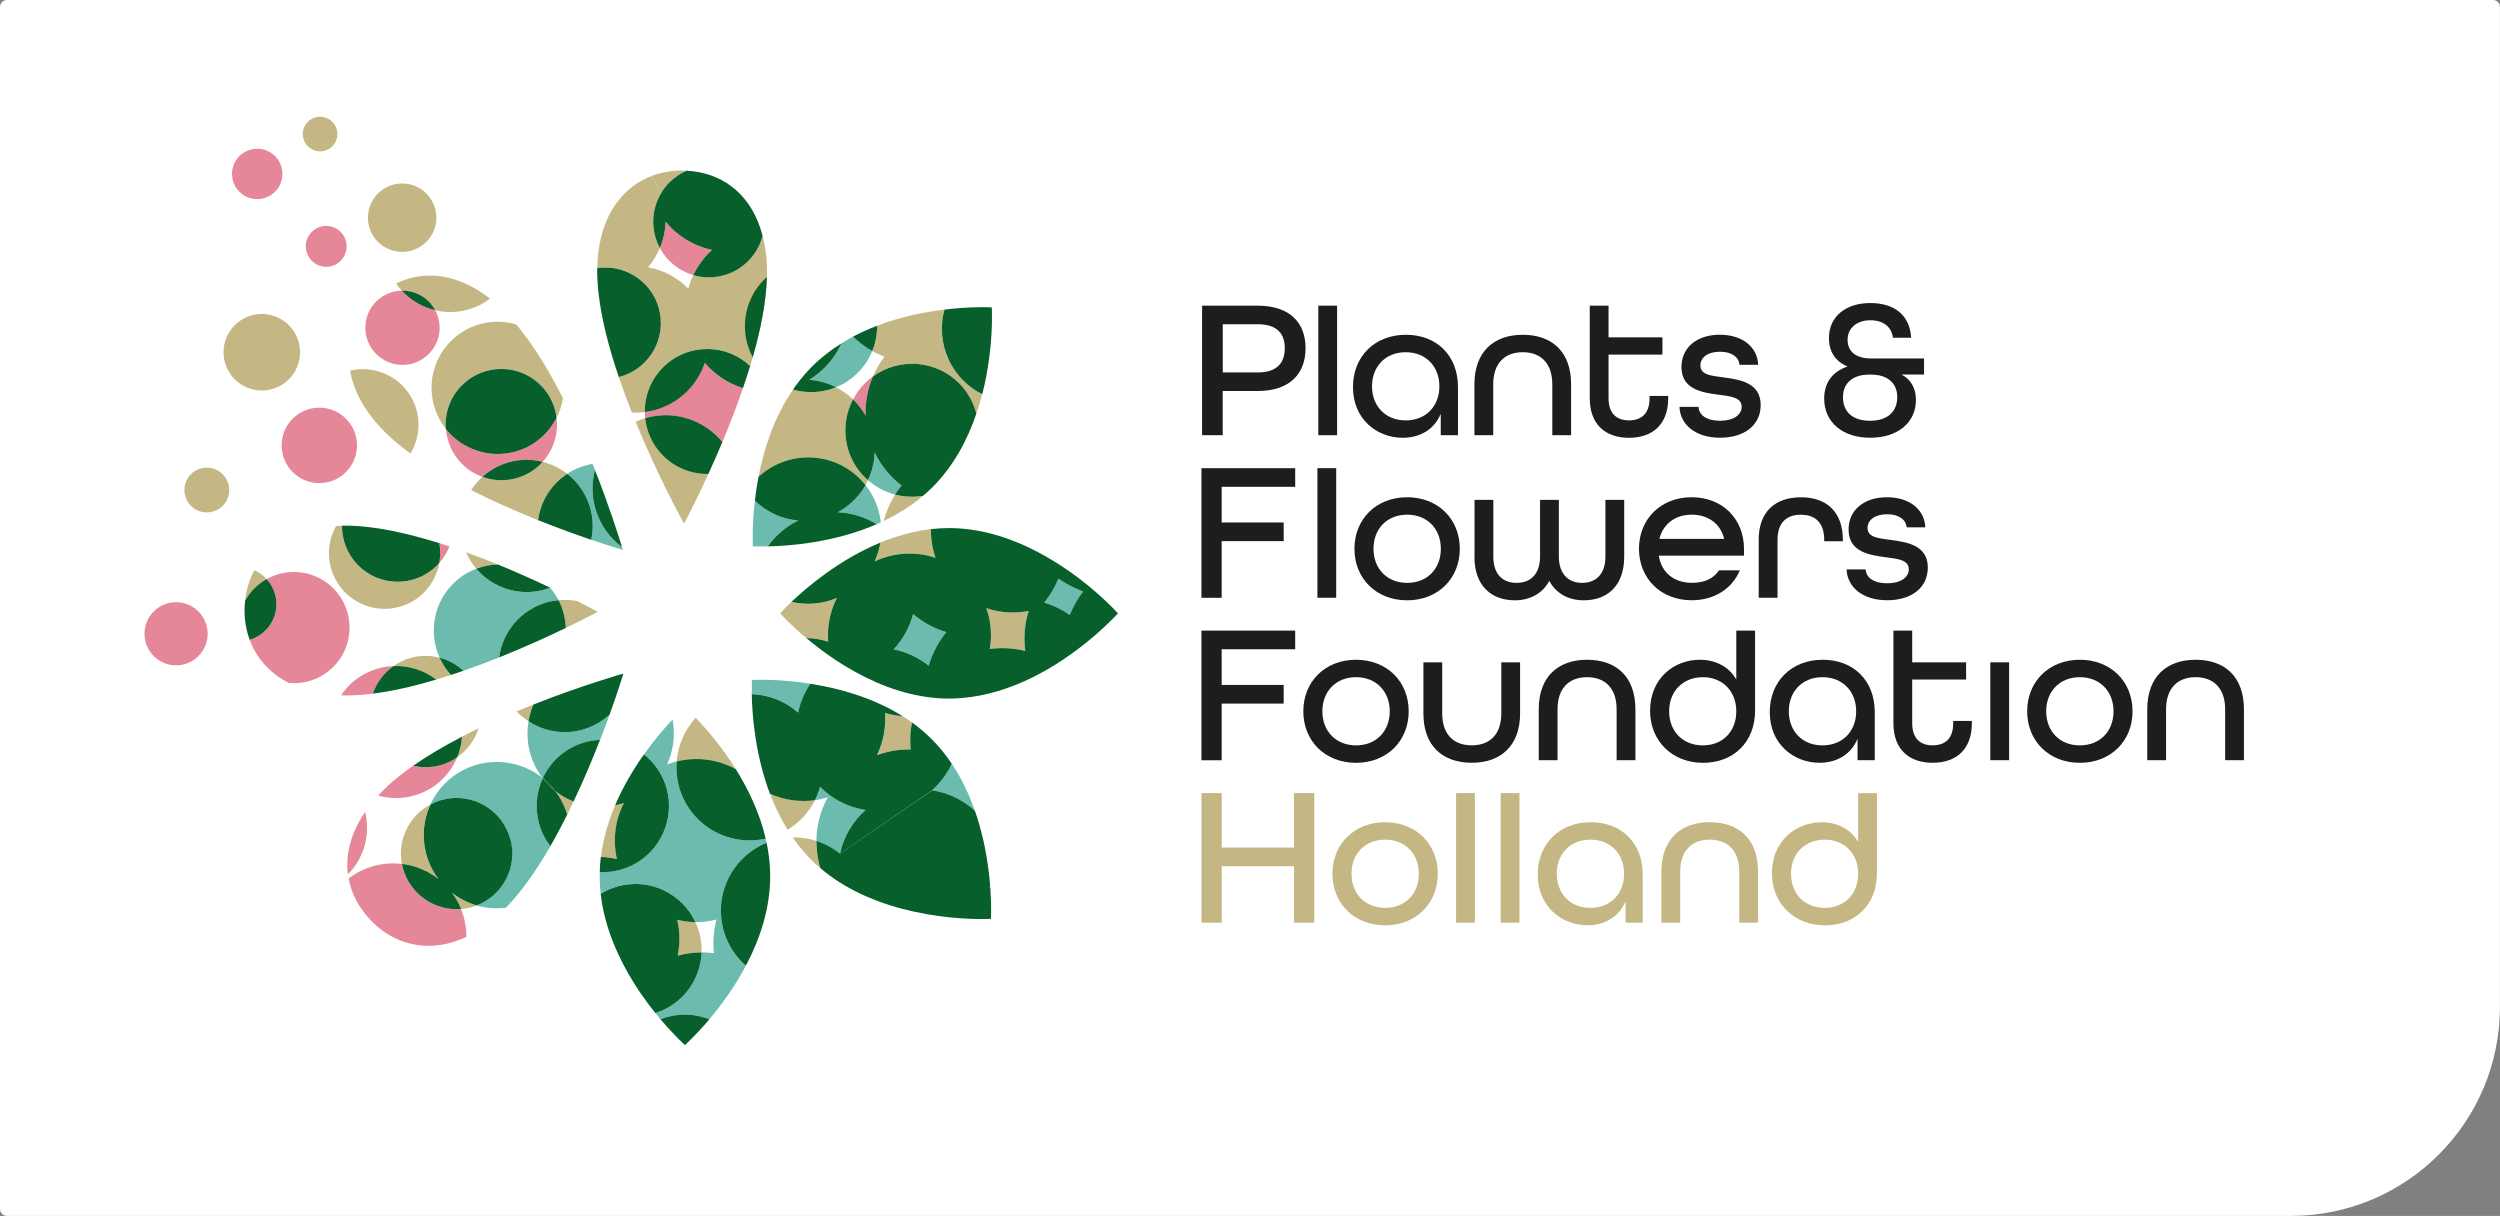 <?xml version="1.0" encoding="UTF-8"?>
<svg xmlns="http://www.w3.org/2000/svg" viewBox="0 0 477.34 232.16">
  <rect x="0" y="0" width="477.34" height="232.16" fill="#808080" stroke="none"/>
  <defs>
    <style>
      .cls-1 {
        fill: #e68699;
      }

      .cls-2 {
        fill: #c5b783;
      }

      .cls-3 {
        fill: #1d1e1c;
      }

      .cls-4 {
        fill: #fff;
      }

      .cls-5 {
        fill: #6bbbae;
      }

      .cls-6 {
        fill: #075f2c;
      }
    </style>
  </defs>
  <g id="Container">
    <path class="cls-4" d="M1.33,0h474.67c.74,0,1.33.6,1.33,1.33v190.92c0,22.03-17.88,39.91-39.91,39.91H1.33c-.74,0-1.33-.6-1.33-1.33V1.33C0,.6.6,0,1.33,0Z"/>
  </g>
  <g id="Artwork">
    <path class="cls-5" d="M138.12,177.54c-.2-.75-.33-1.5-.4-2.24-.08-.75-.1-1.49-.06-2.23.3-5.31,3.64-10.11,8.72-12.16-.05-.26-.12-.52-.18-.79-7.26,1.64-14.6-2.7-16.57-9.95-.44-1.6-.56-3.22-.43-4.78-.62.15-1.24.34-1.84.57,1.25-2.69,1.61-5.7,1.05-8.57-1.46,1.55-3.44,3.82-5.44,6.63.99.78,1.86,1.72,2.58,2.78.25.37.48.75.69,1.14.44.82.8,1.7,1.06,2.63,1.6,5.86-1.21,11.88-6.42,14.55-.77.39-1.58.72-2.45.95,0,0,0,0,0,0-1.31.36-2.62.49-3.91.43,0,.26-.02.52-.02.79,0,1.14.07,2.26.19,3.37,1.01-.63,2.13-1.13,3.33-1.45.6-.16,1.21-.27,1.81-.34,2.41-.29,4.78.12,6.88,1.1,2.62,1.23,4.79,3.35,6.06,6.09,1.36.02,2.71-.16,4.04-.49-.56,2.1-.72,4.28-.49,6.43-.79-.1-1.57-.16-2.36-.15-.19,5.22-3.64,9.93-8.83,11.57.34.42.67.83.99,1.21.44-.17.89-.33,1.35-.46,2.74-.75,5.51-.52,7.96.46,1.16-1.37,2.42-2.99,3.69-4.83,1.13-1.64,2.25-3.45,3.28-5.4-.32-.28-.63-.57-.93-.88-1.55-1.62-2.73-3.64-3.36-5.96Z"/>
    <path class="cls-2" d="M132.77,176.06c-1.17-.01-2.33-.17-3.46-.45.53,2.25.55,4.59.07,6.85,1.5-.41,3.04-.61,4.58-.62.05-1.24-.09-2.51-.44-3.78-.19-.7-.45-1.37-.75-2.01Z"/>
    <path class="cls-2" d="M140.49,146.86c-2.74-4.38-5.73-7.8-7.66-9.81-2.09,2.28-3.38,5.21-3.63,8.34,3.77-.94,7.82-.45,11.29,1.47Z"/>
    <path class="cls-2" d="M119.15,153.31c-.56.19-1.13.35-1.7.46-1.3,3.05-2.29,6.36-2.71,9.84,1.04.04,2.07.18,3.08.42-.84-3.59-.39-7.4,1.34-10.73Z"/>
    <g>
      <path class="cls-6" d="M127.47,194.16c-.46.13-.91.28-1.35.46,2.63,3.11,4.66,4.92,4.66,4.92,0,0,2.03-1.81,4.66-4.92-2.45-.97-5.22-1.2-7.96-.46Z"/>
      <path class="cls-6" d="M147.05,167.08c0-1.07-.07-2.13-.19-3.17-.11-1.01-.28-2.01-.48-3-5.08,2.05-8.41,6.85-8.72,12.16-.04.74-.02,1.48.06,2.23.08.75.2,1.5.4,2.24.63,2.32,1.81,4.34,3.36,5.96.3.31.61.6.93.88.06-.11.12-.22.18-.33,2.54-4.89,4.47-10.63,4.47-16.77,0-.07,0-.14,0-.21Z"/>
      <path class="cls-6" d="M133.96,181.85c-1.54,0-3.08.21-4.58.62.49-2.26.46-4.6-.07-6.85,1.14.27,2.3.43,3.46.45-1.27-2.74-3.45-4.86-6.06-6.09-2.1-.99-4.47-1.4-6.88-1.1-.6.07-1.2.17-1.81.34-1.21.33-2.32.83-3.33,1.45.72,6.39,3.37,12.23,6.31,16.96.87,1.4,1.77,2.69,2.65,3.88.5.67.99,1.31,1.48,1.91,5.2-1.63,8.64-6.35,8.83-11.57Z"/>
      <path class="cls-6" d="M146.2,160.13c-1.15-4.95-3.34-9.47-5.71-13.27-3.47-1.92-7.52-2.41-11.29-1.47-.13,1.57,0,3.18.43,4.78,1.98,7.25,9.31,11.59,16.57,9.95Z"/>
      <path class="cls-6" d="M127.29,150.58c-.25-.94-.62-1.81-1.06-2.63-.21-.4-.44-.77-.69-1.14-.72-1.06-1.59-1.99-2.58-2.78-1.97,2.77-3.96,6.07-5.52,9.74.58-.12,1.14-.27,1.7-.46-1.73,3.33-2.17,7.14-1.34,10.73-1.01-.24-2.04-.39-3.08-.42-.12.95-.19,1.92-.21,2.89,1.28.06,2.6-.07,3.91-.43,0,0,0,0,0,0,.86-.24,1.68-.56,2.45-.95,5.2-2.66,8.01-8.68,6.42-14.55Z"/>
    </g>
    <path class="cls-5" d="M154.73,130.54c-6.37-.99-11.15-.71-11.15-.71,0,0-.06,1-.03,2.69,3.3.1,6.43,1.38,8.85,3.52.42-1.98,1.21-3.84,2.33-5.5Z"/>
    <path class="cls-5" d="M112.73,97.1c.55,2.02.57,4.05.16,5.96,3.68,1.25,6.03,1.94,6.03,1.94,0,0-.06-.2-.16-.54-2.42-1.8-4.28-4.39-5.13-7.52-.67-2.44-.63-4.91-.03-7.2-.15-.39-.31-.78-.46-1.17-1.7.29-3.35.92-4.84,1.9,2.08,1.62,3.69,3.89,4.43,6.63Z"/>
    <path class="cls-1" d="M103.62,88.18c2.13-2.36,3.02-5.44,2.65-8.41-1.56,3.07-4.34,5.49-7.92,6.47-5.02,1.37-10.15-.5-13.2-4.33.19,2.4,1.18,4.74,2.99,6.59,1.15,1.18,2.51,2.02,3.97,2.55,1.42-1.28,3.15-2.27,5.13-2.81,2.17-.59,4.35-.57,6.38-.06Z"/>
    <path class="cls-1" d="M76.72,55.5c-1.74.03-3.48.7-4.83,2.01-2.8,2.74-2.85,7.23-.11,10.03,2.74,2.8,7.23,2.85,10.03.11,2.31-2.26,2.74-5.71,1.29-8.42-2.45-.58-4.67-1.88-6.38-3.73Z"/>
    <path class="cls-1" d="M89.05,178.88c0-1.81-.34-3.61-1.03-5.32-5,.41-9.74-2.78-11.11-7.79-.07-.27-.13-.55-.18-.82-3.54-.42-7.2.51-10.17,2.79.56,3.01,2.07,5.77,4.35,8.1,2.94,3,6.67,4.7,10.73,4.75,2.39.03,4.89-.52,7.41-1.7Z"/>
    <path class="cls-1" d="M69.72,155.03c-2.79,4.08-3.77,8.16-3.29,11.9,3.2-3.23,4.3-7.76,3.29-11.9Z"/>
    <path class="cls-5" d="M97.42,160.19c1.44,5.3-1.39,10.76-6.41,12.7,1.82.52,3.72.66,5.58.43,3.06-3.14,5.91-7.27,8.5-11.75-.97-1.26-1.71-2.72-2.16-4.35-.81-2.97-.48-5.98.71-8.58-.04-.05-.07-.1-.11-.15-5.44-4.3-13.35-4.01-18.44.97-1.25,1.23-2.21,2.64-2.91,4.14.68-.36,1.41-.66,2.18-.87,5.66-1.54,11.5,1.8,13.04,7.46Z"/>
    <path class="cls-1" d="M84.45,148.79c1.26-1.24,2.21-2.67,2.84-4.21-.96.67-2.05,1.19-3.24,1.52-1.75.48-3.51.48-5.17.1-2.07,1.45-3.96,2.96-5.56,4.54-.4.39-.75.78-1.11,1.17,4.2,1.17,8.89.15,12.24-3.12Z"/>
    <path class="cls-1" d="M71.2,132.44c.72-2.11,2.1-3.96,3.96-5.27-3.03.11-6.02,1.29-8.36,3.58-.64.62-1.19,1.3-1.67,2.01.26,0,.52.03.79.03,1.68,0,3.45-.12,5.28-.35Z"/>
    <path class="cls-1" d="M63.55,127.43c4.19-4.1,4.27-10.83.16-15.03-3.43-3.51-8.7-4.12-12.79-1.83.74.81,1.31,1.79,1.61,2.92,1.02,3.74-1.15,7.59-4.86,8.67,1.27,3.46,3.78,6.35,7.46,8.24,3,.27,6.09-.71,8.41-2.98Z"/>
    <path class="cls-5" d="M111.79,141.72c.93-.25,1.86-.38,2.78-.42.68-1.75,1.29-3.38,1.83-4.87-1.44,1.34-3.22,2.36-5.25,2.91-3.63.99-7.32.28-10.23-1.64-.63,3.72.23,7.63,2.62,10.78.04.03.09.06.13.1,1.51-3.26,4.39-5.85,8.13-6.87Z"/>
    <path class="cls-5" d="M103.66,148.59s-.09-.06-.13-.1c.04.05.07.1.11.15,0-.02.02-.03.03-.05Z"/>
    <path class="cls-5" d="M95.31,125.52c.64-4.9,4.14-9.17,9.2-10.54.71-.19,1.43-.31,2.14-.38-.43-.84-.98-1.64-1.61-2.38-.38.14-.77.27-1.17.38-4.87,1.33-9.85-.4-12.92-4.01-1.58.6-3.06,1.52-4.34,2.77-3.89,3.81-4.78,9.52-2.67,14.21,1.7.44,3.26,1.31,4.55,2.5,2.34-.81,4.63-1.67,6.83-2.55Z"/>
    <path class="cls-1" d="M83.88,107.48c.84-.95,1.49-2.02,1.93-3.15-.64-.21-1.29-.42-1.94-.63.24,1.28.23,2.55,0,3.77Z"/>
    <path class="cls-5" d="M168.18,99.72c-.29-2.53-1.25-5-2.92-7.1-1.22,2.15-3.05,3.96-5.3,5.18,2.66.12,5.21.93,7.43,2.28.27-.11.53-.24.79-.36Z"/>
    <path class="cls-5" d="M152.42,99.38c-3.14-.26-6.07-1.62-8.29-3.79-.59,5.11-.38,8.71-.38,8.71,0,0,1.06.06,2.84.03,1.47-2.07,3.46-3.79,5.83-4.95Z"/>
    <path class="cls-1" d="M137.93,84.4c1.34-3.21,2.71-6.71,3.94-10.32-2.82-.87-5.36-2.53-7.29-4.8-1.44,4.26-4.91,7.75-9.57,9.02-.63.17-1.26.28-1.89.36,0,.4.03.8.07,1.19.09-.03.17-.06.26-.08,5.49-1.49,11.09.5,14.48,4.63Z"/>
    <g>
      <path class="cls-5" d="M170.63,123.99c2.46.49,4.76,1.56,6.71,3.11.67-2.35,1.81-4.53,3.36-6.4-2.33-.71-4.5-1.88-6.35-3.46-.65,2.53-1.93,4.85-3.71,6.75Z"/>
      <path class="cls-5" d="M204.68,112.01c-.89-.45-1.76-.95-2.58-1.53-.68,1.65-1.59,3.2-2.73,4.58.29.09.58.18.86.28,1.42.51,2.78,1.2,4.02,2.06.65-1.6,1.51-3.1,2.55-4.47-.73-.26-1.43-.57-2.12-.92Z"/>
    </g>
    <path class="cls-1" d="M166.67,71.89c-.5.36-.98.75-1.43,1.19-.98.96-1.76,2.03-2.36,3.18.94.9,1.75,1.95,2.41,3.11-.09-2.61.4-5.15,1.39-7.48Z"/>
    <path class="cls-5" d="M172.14,92.71c-2.14-1.64-3.91-3.78-5.12-6.31-.06,1.85-.51,3.64-1.28,5.28,1.53,1.35,3.3,2.26,5.17,2.75.38-.6.79-1.17,1.23-1.72Z"/>
    <path class="cls-5" d="M154.5,72.52c1.81.13,3.54.62,5.12,1.42,1.47-.6,2.86-1.48,4.06-2.66,1.27-1.25,2.22-2.7,2.86-4.25-1.34-.75-2.57-1.67-3.68-2.75-.74.4-1.48.83-2.2,1.28-1.28,2.85-3.41,5.3-6.16,6.96Z"/>
    <path class="cls-1" d="M132.39,52.52c.86-1.81,2.07-3.45,3.57-4.82-3.48-.73-6.62-2.64-8.87-5.4-.04,1.76-.43,3.47-1.09,5.05.46.86,1.04,1.67,1.76,2.4,1.33,1.36,2.93,2.28,4.64,2.77Z"/>
    <path class="cls-2" d="M98.64,135.82c.68.72,1.45,1.35,2.27,1.89.19-1.09.49-2.16.94-3.19-1.05.42-2.12.85-3.21,1.3Z"/>
    <path class="cls-2" d="M106.65,114.6c.86,1.66,1.31,3.47,1.38,5.3,3.76-1.82,6.09-3.08,6.09-3.08,0,0-1.43-.8-3.87-2.04-1.17-.23-2.38-.3-3.6-.18Z"/>
    <path class="cls-6" d="M111.15,139.34c2.03-.55,3.8-1.58,5.25-2.91,1.69-4.69,2.63-7.82,2.63-7.82,0,0-7.73,2.17-17.18,5.91-.44,1.03-.75,2.1-.94,3.19,2.92,1.91,6.6,2.62,10.23,1.64Z"/>
    <path class="cls-6" d="M104.51,114.98c-5.06,1.38-8.56,5.65-9.2,10.54,4.95-1.98,9.4-4.02,12.72-5.62-.07-1.82-.52-3.64-1.38-5.3-.71.07-1.43.18-2.14.38Z"/>
    <path class="cls-2" d="M86.1,128.88c-.92-1.01-1.64-2.12-2.17-3.3-1.74-.45-3.61-.48-5.47.02-1.23.33-2.33.88-3.32,1.57,2.87-.11,5.75.76,8.14,2.59.94-.28,1.88-.58,2.81-.88Z"/>
    <path class="cls-2" d="M87.29,144.59c1.95-1.35,3.38-3.3,4.09-5.52-1.07.51-2.13,1.04-3.18,1.58-.09,1.34-.39,2.67-.91,3.93Z"/>
    <path class="cls-6" d="M78.89,146.21c1.65.38,3.42.37,5.17-.1,1.19-.33,2.28-.85,3.24-1.52.52-1.26.82-2.59.91-3.93-3.3,1.71-6.48,3.57-9.32,5.55Z"/>
    <path class="cls-6" d="M75.15,127.17c-1.85,1.31-3.24,3.16-3.96,5.27,3.86-.49,7.98-1.45,12.1-2.68-2.39-1.83-5.27-2.7-8.14-2.59Z"/>
    <path class="cls-6" d="M88.48,128.07c-1.29-1.19-2.85-2.05-4.55-2.5.53,1.18,1.25,2.3,2.17,3.3.8-.26,1.59-.53,2.38-.8Z"/>
    <g>
      <path class="cls-5" d="M158.71,152.02c-.12-.08-.24-.18-.36-.27-.63-.46-1.22-.97-1.77-1.53-.25.89-.58,1.74-.99,2.56.83-.11,1.65-.29,2.46-.54-1.42,2.58-2.15,5.45-2.17,8.32,1.64.53,3.16,1.35,4.49,2.43.7-3.23,2.41-6.16,4.87-8.36-2.37-.37-4.6-1.27-6.54-2.62Z"/>
      <path class="cls-5" d="M185.93,154.22c-1.04-2.86-2.41-5.72-4.2-8.39-.89,1.91-2.17,3.63-3.76,5.05,2.93.45,5.66,1.73,7.87,3.65.11.09.2.2.31.29-.07-.2-.14-.4-.22-.6Z"/>
    </g>
    <path class="cls-6" d="M189.07,169.54c-.01-.15-.02-.3-.03-.45-.04.07-.09.14-.13.22.06.08.11.16.17.23Z"/>
    <g>
      <path class="cls-2" d="M170.59,102.66c-.82.28-1.62.58-2.41.9-.03.01-.06.03-.1.04-.2,1.23-.57,2.44-1.11,3.59.46-.22.93-.42,1.41-.59,1.44-.51,2.93-.81,4.43-.89,1.96-.1,3.93.16,5.81.79-.62-1.77-.91-3.63-.87-5.48-2.49.29-4.89.87-7.17,1.64Z"/>
      <path class="cls-2" d="M151.11,114.92c-1.39,1.32-2.16,2.19-2.16,2.19,0,0,1.83,2.06,4.99,4.72,1.41.04,2.82.27,4.19.7-.23-2.86.33-5.76,1.66-8.36-2.76,1.18-5.8,1.43-8.68.76Z"/>
      <path class="cls-2" d="M196.42,116.64c-2.68.54-5.47.37-8.08-.51.56,1.61.85,3.29.87,4.98,0,.94-.07,1.88-.23,2.81,2.27-.32,4.58-.19,6.8.38-.27-2.04-.2-4.11.24-6.12.11-.52.25-1.03.41-1.54Z"/>
    </g>
    <path class="cls-6" d="M210.07,113.79c-.69-.62-1.47-1.29-2.33-2-.55-.45-1.13-.91-1.74-1.37-.97-.73-2.01-1.48-3.13-2.22-.11-.08-.23-.15-.35-.23-1.77-1.15-3.71-2.28-5.79-3.29-4.61-2.23-9.9-3.85-15.53-3.85-1.16,0-2.31.07-3.44.2-.04,1.85.25,3.71.87,5.48-1.88-.63-3.85-.9-5.81-.79-1.5.08-3,.38-4.43.89-.48.17-.95.37-1.41.59.53-1.15.9-2.36,1.11-3.59-7.76,3.2-13.9,8.39-16.97,11.31,2.88.67,5.93.42,8.68-.76-1.33,2.61-1.9,5.51-1.66,8.36-1.36-.43-2.77-.65-4.19-.7,1.34,1.13,2.92,2.36,4.7,3.59.28.19.56.38.84.57,1.23.81,2.54,1.62,3.93,2.38,1.25.68,2.55,1.33,3.91,1.93,2.69,1.17,5.58,2.1,8.62,2.63.24.04.49.08.73.12,1.48.22,2.99.35,4.53.35.28,0,.55-.02.82-.02.5-.01,1-.04,1.49-.08,4.96-.39,9.61-1.96,13.7-3.99,1.5-.75,2.93-1.55,4.27-2.39.46-.29.92-.58,1.36-.87,2.23-1.48,4.17-2.99,5.77-4.34,3.06-2.59,4.84-4.59,4.84-4.59,0,0-1.22-1.37-3.38-3.32ZM170.63,123.99c1.78-1.9,3.06-4.22,3.71-6.75,1.85,1.58,4.02,2.75,6.35,3.46-1.55,1.88-2.69,4.06-3.36,6.4-1.95-1.55-4.25-2.63-6.71-3.11ZM188.98,123.92c.16-.93.24-1.87.23-2.81-.01-1.69-.31-3.37-.87-4.98,2.61.88,5.4,1.05,8.08.51-.16.51-.29,1.02-.41,1.54-.44,2.01-.51,4.08-.24,6.12-2.23-.57-4.54-.69-6.8-.38ZM200.23,115.34c-.28-.1-.57-.19-.86-.28,1.14-1.38,2.05-2.92,2.73-4.58.82.58,1.68,1.08,2.58,1.53.69.35,1.4.66,2.12.92-1.04,1.37-1.9,2.87-2.55,4.47-1.25-.86-2.6-1.55-4.02-2.06Z"/>
    <g>
      <path class="cls-2" d="M155.89,160.56c-1.45-.47-2.98-.69-4.54-.66.61.89,1.28,1.75,1.99,2.58.49.57.99,1.13,1.53,1.67.57.57,1.15,1.09,1.75,1.6-.31-1.03-.51-2.09-.63-3.15-.07-.68-.12-1.36-.11-2.04Z"/>
      <path class="cls-2" d="M174.13,137.94c-.58-.42-1.17-.81-1.77-1.18-1.15-.09-2.28-.31-3.39-.65.22,2.75-.3,5.55-1.53,8.08,2.07-.76,4.26-1.12,6.44-1.08-.17-1.72-.09-3.47.25-5.17Z"/>
      <path class="cls-2" d="M155.6,152.78c-2.9.4-5.88-.01-8.58-1.24.88,2.34,1.99,4.68,3.37,6.9,2.27-1.38,4.05-3.36,5.21-5.66Z"/>
    </g>
    <path class="cls-6" d="M160.38,162.99c-1.34-1.08-2.86-1.9-4.49-2.43,0,.68.04,1.36.11,2.04.11,1.06.32,2.12.63,3.15,1.14.97,2.33,1.85,3.56,2.64,1.66,1.06,3.38,1.96,5.12,2.73.49.21.98.42,1.47.61,1.04.41,2.08.78,3.11,1.11,1.57.5,3.12.9,4.63,1.23,3.31.73,6.38,1.09,8.85,1.26,2.11.15,3.78.16,4.78.14.67-.01,1.05-.03,1.05-.03,0,0,.04-.61.04-1.66,0-1.02-.03-2.48-.15-4.24-.06-.07-.11-.16-.17-.23.04-.07.09-.14.13-.22-.17-2.16-.48-4.74-1.05-7.51-.21-1.01-.45-2.05-.73-3.1-.3-1.14-.65-2.31-1.05-3.47-.02-.06-.04-.12-.06-.18-.1-.1-.2-.2-.31-.29-2.21-1.93-4.94-3.2-7.87-3.65"/>
    <path class="cls-6" d="M177.97,150.88c1.59-1.42,2.87-3.13,3.76-5.05-.24-.35-.48-.71-.73-1.05-.93-1.28-1.96-2.5-3.11-3.65-1.18-1.18-2.45-2.24-3.76-3.19-.34,1.7-.42,3.44-.25,5.17-2.18-.05-4.36.32-6.44,1.08,1.23-2.53,1.75-5.33,1.53-8.08,1.11.35,2.24.56,3.39.65-1.16-.73-2.35-1.39-3.56-1.97-1.98-.96-3.99-1.74-5.99-2.36-2.81-.89-5.58-1.48-8.09-1.87-1.12,1.66-1.92,3.53-2.33,5.5-2.42-2.14-5.54-3.42-8.85-3.52.07,3.89.62,11.46,3.47,19.01,2.71,1.23,5.69,1.64,8.58,1.24.41-.82.74-1.67.99-2.56.55.55,1.14,1.06,1.77,1.53.12.09.23.18.36.27,1.94,1.35,4.18,2.25,6.54,2.62-2.47,2.2-4.18,5.13-4.87,8.36"/>
    <path class="cls-2" d="M108.3,155.56c.42-.83.82-1.67,1.21-2.5-1.24-.49-2.41-1.17-3.49-2.02,1.05,1.39,1.82,2.92,2.28,4.52Z"/>
    <path class="cls-6" d="M106.02,151.03c-.46-.37-.91-.75-1.34-1.19-.38-.39-.72-.79-1.05-1.21-1.19,2.6-1.52,5.61-.71,8.58.44,1.63,1.19,3.09,2.16,4.35,1.13-1.95,2.2-3.97,3.22-6.01-.46-1.6-1.23-3.14-2.28-4.52Z"/>
    <path class="cls-6" d="M106.02,151.03c1.08.86,2.26,1.53,3.49,2.02,1.95-4.1,3.65-8.16,5.05-11.77-.92.04-1.85.17-2.78.42-3.74,1.02-6.62,3.61-8.13,6.87.42.34.82.7,1.21,1.09.42.43.8.89,1.15,1.36Z"/>
    <path class="cls-6" d="M106.02,151.03c-.36-.47-.73-.93-1.15-1.36-.38-.39-.79-.75-1.21-1.09,0,.02-.02.03-.03.05.32.42.67.82,1.05,1.21.42.43.88.82,1.34,1.19Z"/>
    <path class="cls-2" d="M82.19,153.6c-4.06,2.15-6.33,6.73-5.46,11.35,2.48.3,4.9,1.26,6.96,2.89-3.13-4.16-3.62-9.65-1.51-14.24Z"/>
    <path class="cls-2" d="M91,172.89c-1.7-.49-3.31-1.3-4.76-2.44.73.98,1.33,2.02,1.77,3.12.64-.05,1.29-.16,1.93-.33.36-.1.71-.21,1.05-.35Z"/>
    <path class="cls-6" d="M97.42,160.19c-1.54-5.66-7.38-9-13.04-7.46-.78.21-1.5.51-2.18.87-2.12,4.58-1.62,10.07,1.51,14.24-2.06-1.62-4.48-2.59-6.96-2.89.05.27.11.55.18.82,1.37,5.02,6.11,8.2,11.11,7.79-.44-1.1-1.04-2.14-1.77-3.12,1.45,1.14,3.06,1.95,4.76,2.44,5.02-1.94,7.86-7.4,6.41-12.7Z"/>
    <path class="cls-2" d="M175.92,94.94c.11-.09.21-.18.31-.27-.24.04-.47.07-.71.09.13.06.26.11.4.17Z"/>
    <path class="cls-6" d="M113.63,96.94c.85,3.13,2.71,5.72,5.13,7.52-.52-1.73-2.35-7.58-5.16-14.72-.6,2.29-.64,4.75.03,7.2Z"/>
    <path class="cls-2" d="M106.41,91.99c.59-.58,1.22-1.08,1.89-1.52-1.38-1.07-2.97-1.86-4.68-2.29-.15.16-.29.33-.45.49-3.02,2.95-7.34,3.73-11.06,2.38-.83.75-1.55,1.6-2.15,2.53,4.29,2.18,8.72,4.11,12.78,5.74.36-2.69,1.58-5.28,3.67-7.33Z"/>
    <path class="cls-2" d="M88.98,105.44c.5,1.16,1.17,2.22,1.96,3.15,1.33-.5,2.72-.77,4.12-.81-1.96-.8-4-1.59-6.08-2.35Z"/>
    <path class="cls-2" d="M105.02,112.2s0,.01.01.02c0,0,0,0,.01,0,0,0-.02,0-.03-.01Z"/>
    <path class="cls-6" d="M112.73,97.1c-.75-2.74-2.35-5.01-4.43-6.63-.66.44-1.3.94-1.89,1.52-2.09,2.04-3.31,4.64-3.67,7.33,3.86,1.54,7.38,2.8,10.15,3.75.41-1.91.39-3.94-.16-5.96Z"/>
    <path class="cls-6" d="M103.16,88.67c.16-.16.3-.32.45-.49-2.03-.51-4.22-.53-6.38.06-1.98.54-3.7,1.53-5.13,2.81,3.72,1.35,8.04.57,11.06-2.38Z"/>
    <path class="cls-6" d="M103.87,112.6c.4-.11.79-.24,1.17-.38,0,0,0-.01-.01-.02-2.89-1.37-6.29-2.91-9.96-4.42-1.4.04-2.79.3-4.12.81,3.07,3.61,8.05,5.33,12.92,4.01Z"/>
    <path class="cls-2" d="M63.18,108.42c1.54,5.66,7.38,9,13.04,7.46,4.09-1.11,6.96-4.48,7.66-8.4-.17.19-.34.38-.52.57-4.19,4.1-10.92,4.03-15.03-.16-2.04-2.08-3.04-4.79-3.03-7.5-.38,0-.76.01-1.13.03-1.32,2.35-1.76,5.19-.99,8Z"/>
    <path class="cls-6" d="M83.87,103.71c-6.19-1.94-12.44-3.32-17.79-3.35-.27,0-.51.02-.78.02-.02,2.7.99,5.41,3.03,7.5,4.1,4.19,10.83,4.27,15.03.16.19-.18.35-.37.52-.57.22-1.22.23-2.49,0-3.77Z"/>
    <path class="cls-2" d="M48.69,112.24c.68-.67,1.44-1.22,2.24-1.66-.66-.73-1.47-1.31-2.36-1.7-.97,1.78-1.56,3.76-1.77,5.87.49-.9,1.12-1.75,1.9-2.51Z"/>
    <path class="cls-6" d="M46.79,114.74c-.06.57-.09,1.15-.1,1.73-.01,2,.33,3.91.98,5.69,3.7-1.08,5.88-4.93,4.86-8.67-.31-1.13-.87-2.11-1.61-2.92-.8.45-1.55.99-2.24,1.66-.77.76-1.4,1.6-1.9,2.51Z"/>
    <g>
      <path class="cls-2" d="M170.91,94.43c-.98,1.55-1.72,3.25-2.18,5.05,2.51-1.2,4.96-2.69,7.2-4.54-.13-.06-.27-.11-.4-.17-1.54.17-3.11.05-4.62-.34Z"/>
      <path class="cls-2" d="M183.82,72.57c-1.26-1.29-2.21-2.76-2.87-4.32-.92-2.18-1.28-4.54-1.05-6.86.08-.77.23-1.53.43-2.28-3.77.46-8.33,1.35-12.86,3.09,0,1.64-.3,3.29-.93,4.83.75.42,1.53.77,2.33,1.07-.89,1.17-1.63,2.44-2.2,3.79,5.01-3.65,12.07-3.18,16.53,1.38,1.62,1.65,2.68,3.64,3.21,5.73.43-1.25.8-2.5,1.11-3.73-1.34-.68-2.61-1.57-3.72-2.7Z"/>
      <path class="cls-2" d="M162.88,76.25c-.97-.93-2.07-1.71-3.26-2.31-2.62,1.07-5.52,1.21-8.21.45-3.62,5.28-5.56,11.36-6.58,16.65,5.54-5.11,14.16-4.93,19.47.49.34.35.66.72.96,1.09.17-.31.33-.62.48-.94-.23-.21-.47-.41-.69-.64-3.95-4.04-4.66-10.04-2.17-14.78Z"/>
    </g>
    <g>
      <path class="cls-6" d="M166.67,71.89c-.99,2.33-1.48,4.87-1.39,7.48-.65-1.17-1.47-2.21-2.41-3.11-2.49,4.75-1.79,10.75,2.17,14.78.22.23.46.43.69.64.77-1.64,1.22-3.43,1.28-5.28,1.21,2.53,2.99,4.66,5.12,6.31-.45.55-.86,1.12-1.23,1.72,1.51.39,3.07.51,4.62.34.24-.03.47-.06.71-.09.63-.53,1.24-1.08,1.83-1.67,2-2,3.65-4.24,5.02-6.59,1.4-2.41,2.49-4.93,3.34-7.42-.53-2.09-1.6-4.07-3.21-5.73-4.46-4.56-11.52-5.03-16.53-1.38Z"/>
      <path class="cls-6" d="M165.26,92.62c-.3-.38-.62-.74-.96-1.09-5.3-5.42-13.93-5.6-19.47-.49-.31,1.6-.54,3.13-.7,4.55,2.22,2.17,5.15,3.53,8.29,3.79-2.37,1.16-4.36,2.88-5.83,4.95,4.28-.09,12.74-.75,20.8-4.24-2.22-1.36-4.77-2.17-7.43-2.28,2.25-1.22,4.08-3.03,5.3-5.18Z"/>
      <path class="cls-6" d="M159.62,73.94c-1.58-.8-3.32-1.29-5.12-1.42,2.75-1.66,4.88-4.11,6.16-6.96-1.99,1.24-3.89,2.7-5.62,4.43-.8.8-1.55,1.64-2.24,2.51-.35.43-.68.87-1,1.32-.14.19-.26.38-.39.57,2.7.76,5.59.62,8.21-.45Z"/>
      <path class="cls-6" d="M167.47,62.2c-1.55.59-3.1,1.28-4.61,2.08,1.11,1.07,2.34,2,3.68,2.75.63-1.54.94-3.19.93-4.83Z"/>
      <path class="cls-6" d="M189.36,58.69s-1.25-.07-3.32-.01c-1.52.04-3.47.16-5.7.43-.2.75-.36,1.51-.43,2.28-.23,2.32.12,4.68,1.05,6.86.66,1.56,1.61,3.03,2.87,4.32,1.11,1.14,2.37,2.03,3.72,2.7.29-1.13.53-2.23.74-3.31.47-2.44.75-4.71.91-6.66.09-1.08.14-2.06.17-2.92,0-.14,0-.26.01-.39,0-.27.01-.53.02-.78.02-1.58-.03-2.52-.03-2.52Z"/>
    </g>
    <path class="cls-2" d="M88.3,73.48c4.19-4.1,10.92-4.03,15.03.16,1.69,1.73,2.66,3.9,2.94,6.13.6-1.17,1.01-2.43,1.22-3.75-2.63-5.18-5.64-10.16-8.91-14.07-2.17-.64-4.53-.72-6.87-.08-6.73,1.83-10.7,8.77-8.86,15.5.46,1.71,1.26,3.23,2.3,4.54-.24-3.03.82-6.14,3.16-8.43Z"/>
    <path class="cls-6" d="M98.34,86.24c3.58-.97,6.37-3.4,7.92-6.47-.27-2.23-1.24-4.4-2.94-6.13-4.1-4.19-10.83-4.27-15.03-.16-2.34,2.29-3.4,5.4-3.16,8.43,3.05,3.83,8.18,5.69,13.2,4.33Z"/>
    <path class="cls-2" d="M78.37,86.6c1.45-2.4,1.96-5.37,1.17-8.29-1.51-5.55-7.15-8.85-12.7-7.54.66,3.82,2.76,7.83,6.59,11.66,1.44,1.44,3.11,2.83,4.94,4.17Z"/>
    <g>
      <path class="cls-2" d="M123.19,79.85c-.64.19-1.24.42-1.83.68,4.44,10.84,9.25,19.44,9.25,19.44,0,0,2.04-3.78,4.65-9.48-3.17.05-6.35-1.14-8.73-3.58-1.95-1.99-3.05-4.5-3.33-7.07Z"/>
      <g>
        <path class="cls-2" d="M127.92,34.72c.95-.92,2.02-1.63,3.17-2.13-.33-.02-.66-.04-1-.04-2.03.02-3.95.39-5.74,1.08.74,1.01,1.37,2.12,1.83,3.33.47-.8,1.04-1.56,1.74-2.25Z"/>
        <path class="cls-2" d="M145.93,46.48c-.1-.5-.19-1-.32-1.47-.17.66-.41,1.3-.71,1.92-.52,1.08-1.22,2.09-2.13,2.98-2.84,2.78-6.83,3.63-10.39,2.6-.4.84-.72,1.71-.96,2.61-2.06-2.14-4.76-3.57-7.69-4.08.94-1.11,1.7-2.36,2.26-3.69-1.34-2.49-1.62-5.4-.83-8.06.24-.8.58-1.58,1.01-2.32-.46-1.21-1.09-2.33-1.83-3.33-.23.09-.46.17-.68.27-5.57,2.48-9.47,8.35-9.62,17.28,1.23-.17,2.47-.14,3.69.11,1.39.29,2.72.87,3.93,1.72.52.37,1.02.78,1.48,1.25,4.1,4.19,4.03,10.92-.16,15.03-1.39,1.36-3.07,2.25-4.83,2.7.78,2.3,1.63,4.58,2.5,6.78.82.04,1.64,0,2.48-.11-.02-3.13,1.17-6.27,3.58-8.63,1.76-1.72,3.92-2.79,6.18-3.21.77-.14,1.55-.21,2.33-.2,2.9.04,5.77,1.13,8.02,3.25.17-.56.34-1.12.5-1.69,1.52-5.32,2.58-10.63,2.7-15.32.01-.38.02-.77.02-1.15-.01-1.9-.2-3.63-.51-5.25Z"/>
      </g>
    </g>
    <g>
      <path class="cls-6" d="M123.45,79.77c-.09.02-.17.06-.26.08.28,2.57,1.38,5.08,3.33,7.07,2.39,2.44,5.57,3.63,8.73,3.58.85-1.85,1.76-3.9,2.68-6.1-3.39-4.13-8.99-6.13-14.48-4.63Z"/>
      <path class="cls-6" d="M123.14,54.27c-.46-.47-.96-.88-1.48-1.25-1.2-.85-2.54-1.42-3.93-1.72-1.21-.25-2.46-.28-3.69-.11,0,.27-.02.52-.02.79,0,.29.02.6.03.9.03.98.1,1.97.22,3,.56,5.07,2.03,10.66,3.88,16.11,1.76-.44,3.44-1.34,4.83-2.7,4.19-4.1,4.27-10.83.16-15.03Z"/>
      <path class="cls-6" d="M132.88,66.83c-2.25.42-4.41,1.48-6.18,3.21-2.41,2.36-3.61,5.5-3.58,8.63.63-.08,1.26-.19,1.89-.36,4.66-1.27,8.13-4.76,9.57-9.02,1.93,2.27,4.46,3.93,7.29,4.8.47-1.39.93-2.79,1.36-4.2-2.25-2.12-5.13-3.22-8.02-3.25-.78,0-1.56.06-2.33.2Z"/>
      <path class="cls-6" d="M145.22,43.69c-2.32-7.1-7.74-10.79-14.14-11.09-1.14.5-2.22,1.2-3.17,2.13-.7.68-1.27,1.44-1.74,2.25-.43.74-.77,1.52-1.01,2.32-.79,2.66-.51,5.57.83,8.06.67-1.58,1.05-3.29,1.09-5.05,2.25,2.76,5.4,4.67,8.87,5.4-1.5,1.37-2.71,3-3.57,4.82,3.56,1.03,7.55.17,10.39-2.6.91-.89,1.61-1.9,2.13-2.98.3-.62.54-1.26.71-1.92-.12-.46-.25-.89-.39-1.33Z"/>
    </g>
    <path class="cls-2" d="M81.92,57.63c.48.49.87,1.03,1.18,1.61,1.98.47,4.11.46,6.21-.11,1.58-.43,3.03-1.17,4.26-2.1-3.75-2.93-7.55-4.32-11.1-4.41-2.42-.07-4.73.47-6.84,1.52.33.48.7.94,1.09,1.37,1.89-.04,3.78.67,5.2,2.12Z"/>
    <path class="cls-6" d="M76.72,55.5c1.71,1.85,3.93,3.15,6.38,3.73-.31-.57-.7-1.12-1.18-1.61-1.42-1.45-3.32-2.16-5.2-2.12Z"/>
    <path class="cls-2" d="M73.71,47.33c3.19,1.7,7.14.49,8.84-2.69,1.7-3.19.49-7.14-2.69-8.84-3.19-1.7-7.14-.49-8.84,2.69-1.7,3.19-.49,7.14,2.69,8.84Z"/>
    <path class="cls-2" d="M53.42,60.81c-3.56-1.9-7.98-.55-9.88,3.01-1.9,3.56-.55,7.98,3.01,9.88,3.56,1.9,7.98.55,9.88-3.01,1.9-3.56.55-7.98-3.01-9.88Z"/>
    <path class="cls-2" d="M64.03,27.15c.86-1.61.25-3.61-1.36-4.47-1.61-.86-3.61-.25-4.47,1.36-.86,1.61-.25,3.61,1.36,4.47s3.61.25,4.47-1.36Z"/>
    <path class="cls-2" d="M41.5,89.79c-2.08-1.11-4.68-.32-5.79,1.76-1.11,2.08-.32,4.68,1.76,5.79,2.08,1.11,4.68.32,5.79-1.76,1.11-2.08.32-4.68-1.76-5.79Z"/>
    <path class="cls-1" d="M62.29,50.94c2.16,0,3.9-1.75,3.9-3.9s-1.75-3.9-3.9-3.9-3.9,1.75-3.9,3.9,1.75,3.9,3.9,3.9Z"/>
    <path class="cls-1" d="M53.92,33.21c0-2.66-2.15-4.81-4.81-4.81s-4.81,2.15-4.81,4.81,2.15,4.81,4.81,4.81,4.81-2.15,4.81-4.81Z"/>
    <path class="cls-1" d="M60.97,92.24c3.97,0,7.2-3.22,7.2-7.2s-3.22-7.2-7.2-7.2-7.2,3.22-7.2,7.2,3.22,7.2,7.2,7.2Z"/>
    <path class="cls-1" d="M33.62,114.98c-3.33,0-6.03,2.7-6.03,6.03s2.7,6.03,6.03,6.03,6.03-2.7,6.03-6.03-2.7-6.03-6.03-6.03Z"/>
    <path class="cls-6" d="M143.72,68.23c1.52-5.32,2.58-10.62,2.7-15.32-.13.12-.27.23-.4.35-4.1,4.02-4.88,10.14-2.3,14.96Z"/>
    <g>
      <path class="cls-3" d="M229.53,58.36h10.57c6.37,0,9.18,3.44,9.18,8.13s-2.82,8.17-9.18,8.17h-6.64v8.44h-3.94v-24.74ZM240.18,71.11c3.78,0,5.13-1.97,5.13-4.62s-1.35-4.58-5.13-4.58h-6.71v9.19h6.71Z"/>
      <path class="cls-3" d="M251.71,58.36h3.59v24.74h-3.59v-24.74Z"/>
      <path class="cls-3" d="M258.33,73.91c0-5.86,4.16-9.99,10.1-9.99s9.95,4.01,9.95,9.99v9.19h-3.29v-4.09c-1.25,3.03-4.01,4.58-7.26,4.58-4.88,0-9.5-3.52-9.5-9.68ZM274.83,73.76c0-3.78-2.57-6.51-6.43-6.51s-6.43,2.72-6.43,6.51,2.57,6.51,6.43,6.51,6.43-2.72,6.43-6.51Z"/>
      <path class="cls-3" d="M281.52,73.38c0-6.24,3.71-9.46,9.23-9.46s9.23,3.18,9.23,9.46v9.72h-3.59v-9.72c0-4.05-2.23-6.13-5.64-6.13s-5.64,2.08-5.64,6.13v9.72h-3.59v-9.72Z"/>
      <path class="cls-3" d="M303.54,76.03v-17.67h3.59v6.05h10.29v3.29h-10.29v8.32c0,2.95,1.55,4.24,3.9,4.24s3.93-1.25,3.93-4.24v-.42h3.56v.42c0,5.07-3.03,7.57-7.49,7.57s-7.49-2.5-7.49-7.57Z"/>
      <path class="cls-3" d="M320.68,77.69h3.63c.08,1.55,1.51,2.65,4.12,2.65s4.12-1.17,4.12-2.65c0-1.78-1.97-2.01-4.31-2.31-3.25-.42-7.19-1.02-7.19-5.3,0-3.67,2.88-6.17,7.34-6.17s7.23,2.53,7.3,5.75h-3.56c-.11-1.44-1.44-2.5-3.71-2.5-2.38,0-3.75,1.13-3.75,2.61,0,1.78,1.97,1.97,4.28,2.27,3.25.42,7.23,1.02,7.23,5.3,0,3.78-3.06,6.24-7.75,6.24s-7.64-2.5-7.76-5.9Z"/>
      <path class="cls-3" d="M348.3,76.1c0-3.06,1.63-5.15,4.39-6.09v-.08c-2.23-.91-3.48-2.76-3.48-5.41,0-4.01,3.14-6.66,7.87-6.66s7.57,2.38,7.83,6.62h-3.48c-.23-1.93-1.7-3.33-4.31-3.33-2.76,0-4.35,1.66-4.35,3.71,0,2.27,1.59,3.59,4.54,3.59h10.06v3.06h-4.31c1.74.91,2.76,2.53,2.76,4.84,0,4.39-3.52,7.23-8.74,7.23s-8.78-2.91-8.78-7.49ZM362.26,75.84c0-2.69-1.89-4.31-4.96-4.31h-.45c-3.06,0-4.96,1.59-4.96,4.31s1.74,4.5,5.18,4.5,5.18-1.85,5.18-4.5Z"/>
      <path class="cls-3" d="M229.41,89.39h17.89v3.56h-14.04v6.81h11.84v3.56h-11.84v10.82h-3.86v-24.74Z"/>
      <path class="cls-3" d="M251.54,89.39h3.59v24.74h-3.59v-24.74Z"/>
      <path class="cls-3" d="M258.61,104.78c0-5.67,4.16-9.84,10.06-9.84s10.06,4.16,10.06,9.84-4.16,9.84-10.06,9.84-10.06-4.16-10.06-9.84ZM275.11,104.78c0-3.78-2.57-6.51-6.43-6.51s-6.43,2.72-6.43,6.51,2.57,6.51,6.43,6.51,6.43-2.72,6.43-6.51Z"/>
      <path class="cls-3" d="M281.54,106.26v-10.82h3.59v10.82c0,3.48,1.85,5.03,4.46,5.03s4.46-1.63,4.46-5.03v-10.82h3.59v10.82c0,3.4,1.89,5.03,4.43,5.03s4.46-1.55,4.46-5.03v-10.82h3.59v10.82c0,5.71-3.33,8.36-7.72,8.36-2.91,0-5.3-1.29-6.58-3.71-1.29,2.42-3.71,3.71-6.58,3.71-4.39,0-7.72-2.65-7.72-8.36Z"/>
      <path class="cls-3" d="M312.94,104.78c0-5.67,4.16-9.84,10.06-9.84s9.99,4.16,9.99,9.84v1.32h-16.27c.53,3.33,3.03,5.18,6.28,5.18,2.42,0,4.12-.76,5.22-2.38h3.97c-1.44,3.48-4.84,5.71-9.19,5.71-5.9,0-10.06-4.16-10.06-9.84ZM329.21,102.89c-.72-2.99-3.18-4.62-6.2-4.62s-5.45,1.66-6.17,4.62h12.37Z"/>
      <path class="cls-3" d="M335.79,103.12c0-5.52,3.25-8.17,8.06-8.17s8.02,2.65,8.02,8.21v.19h-3.56v-.23c0-3.44-1.82-4.84-4.46-4.84s-4.46,1.4-4.46,4.84v11.01h-3.59v-11.01Z"/>
      <path class="cls-3" d="M352.59,108.72h3.63c.08,1.55,1.51,2.65,4.12,2.65s4.12-1.17,4.12-2.65c0-1.78-1.97-2.01-4.31-2.31-3.25-.42-7.19-1.02-7.19-5.3,0-3.67,2.88-6.17,7.34-6.17s7.23,2.53,7.3,5.75h-3.56c-.11-1.44-1.44-2.5-3.71-2.5-2.38,0-3.75,1.13-3.75,2.61,0,1.78,1.97,1.97,4.28,2.27,3.25.42,7.23,1.02,7.23,5.3,0,3.78-3.06,6.24-7.75,6.24s-7.64-2.5-7.76-5.9Z"/>
      <path class="cls-3" d="M229.41,120.41h17.89v3.56h-14.04v6.81h11.84v3.56h-11.84v10.82h-3.86v-24.74Z"/>
      <path class="cls-3" d="M248.85,135.81c0-5.67,4.16-9.84,10.06-9.84s10.06,4.16,10.06,9.84-4.16,9.84-10.06,9.84-10.06-4.16-10.06-9.84ZM265.35,135.81c0-3.78-2.57-6.51-6.43-6.51s-6.43,2.72-6.43,6.51,2.57,6.51,6.43,6.51,6.43-2.72,6.43-6.51Z"/>
      <path class="cls-3" d="M271.78,136.22v-9.76h3.59v9.76c0,4.05,2.23,6.09,5.64,6.09s5.64-2.04,5.64-6.09v-9.76h3.59v9.76c0,6.2-3.71,9.42-9.23,9.42s-9.23-3.18-9.23-9.42Z"/>
      <path class="cls-3" d="M293.8,135.43c0-6.24,3.71-9.46,9.23-9.46s9.23,3.18,9.23,9.46v9.72h-3.59v-9.72c0-4.05-2.23-6.13-5.64-6.13s-5.64,2.08-5.64,6.13v9.72h-3.59v-9.72Z"/>
      <path class="cls-3" d="M315.06,135.69c0-6.2,4.62-9.72,9.5-9.72,3.03,0,5.6,1.36,6.96,3.78v-9.34h3.59v15.25c0,6.09-4.16,9.99-9.95,9.99s-10.1-4.09-10.1-9.95ZM331.52,135.81c0-3.78-2.57-6.51-6.39-6.51s-6.43,2.72-6.43,6.51,2.57,6.51,6.43,6.51,6.39-2.72,6.39-6.51Z"/>
      <path class="cls-3" d="M337.91,135.96c0-5.86,4.16-9.99,10.1-9.99s9.95,4.01,9.95,9.99v9.19h-3.29v-4.09c-1.25,3.03-4.01,4.58-7.26,4.58-4.88,0-9.5-3.52-9.5-9.68ZM354.41,135.81c0-3.78-2.57-6.51-6.43-6.51s-6.43,2.72-6.43,6.51,2.57,6.51,6.43,6.51,6.43-2.72,6.43-6.51Z"/>
      <path class="cls-3" d="M361.52,138.08v-17.67h3.59v6.05h10.29v3.29h-10.29v8.32c0,2.95,1.55,4.24,3.9,4.24s3.93-1.25,3.93-4.24v-.42h3.56v.42c0,5.07-3.03,7.57-7.49,7.57s-7.49-2.5-7.49-7.57Z"/>
      <path class="cls-3" d="M380.02,126.46h3.59v18.69h-3.59v-18.69Z"/>
      <path class="cls-3" d="M387.06,135.81c0-5.67,4.16-9.84,10.06-9.84s10.06,4.16,10.06,9.84-4.16,9.84-10.06,9.84-10.06-4.16-10.06-9.84ZM403.55,135.81c0-3.78-2.57-6.51-6.43-6.51s-6.43,2.72-6.43,6.51,2.57,6.51,6.43,6.51,6.43-2.72,6.43-6.51Z"/>
      <path class="cls-3" d="M409.99,135.43c0-6.24,3.71-9.46,9.23-9.46s9.23,3.18,9.23,9.46v9.72h-3.59v-9.72c0-4.05-2.23-6.13-5.64-6.13s-5.64,2.08-5.64,6.13v9.72h-3.59v-9.72Z"/>
      <path class="cls-2" d="M229.41,151.43h3.86v10.4h13.81v-10.4h3.86v24.74h-3.86v-10.78h-13.81v10.78h-3.86v-24.74Z"/>
      <path class="cls-2" d="M254.41,166.83c0-5.67,4.16-9.84,10.06-9.84s10.06,4.16,10.06,9.84-4.16,9.84-10.06,9.84-10.06-4.16-10.06-9.84ZM270.91,166.83c0-3.78-2.57-6.51-6.43-6.51s-6.43,2.72-6.43,6.51,2.57,6.51,6.43,6.51,6.43-2.72,6.43-6.51Z"/>
      <path class="cls-2" d="M278.02,151.43h3.59v24.74h-3.59v-24.74Z"/>
      <path class="cls-2" d="M286.53,151.43h3.59v24.74h-3.59v-24.74Z"/>
      <path class="cls-2" d="M293.61,166.98c0-5.86,4.16-9.99,10.1-9.99s9.95,4.01,9.95,9.99v9.19h-3.29v-4.09c-1.25,3.03-4.01,4.58-7.26,4.58-4.88,0-9.5-3.52-9.5-9.68ZM310.1,166.83c0-3.78-2.57-6.51-6.43-6.51s-6.43,2.72-6.43,6.51,2.57,6.51,6.43,6.51,6.43-2.72,6.43-6.51Z"/>
      <path class="cls-2" d="M317.22,166.45c0-6.24,3.71-9.46,9.23-9.46s9.23,3.18,9.23,9.46v9.72h-3.59v-9.72c0-4.05-2.23-6.13-5.64-6.13s-5.64,2.08-5.64,6.13v9.72h-3.59v-9.72Z"/>
      <path class="cls-2" d="M338.33,166.72c0-6.2,4.62-9.72,9.5-9.72,3.03,0,5.6,1.36,6.96,3.78v-9.34h3.59v15.25c0,6.09-4.16,9.99-9.95,9.99s-10.1-4.09-10.1-9.95ZM354.79,166.83c0-3.78-2.57-6.51-6.39-6.51s-6.43,2.72-6.43,6.51,2.57,6.51,6.43,6.51,6.39-2.72,6.39-6.51Z"/>
    </g>
  </g>
</svg>